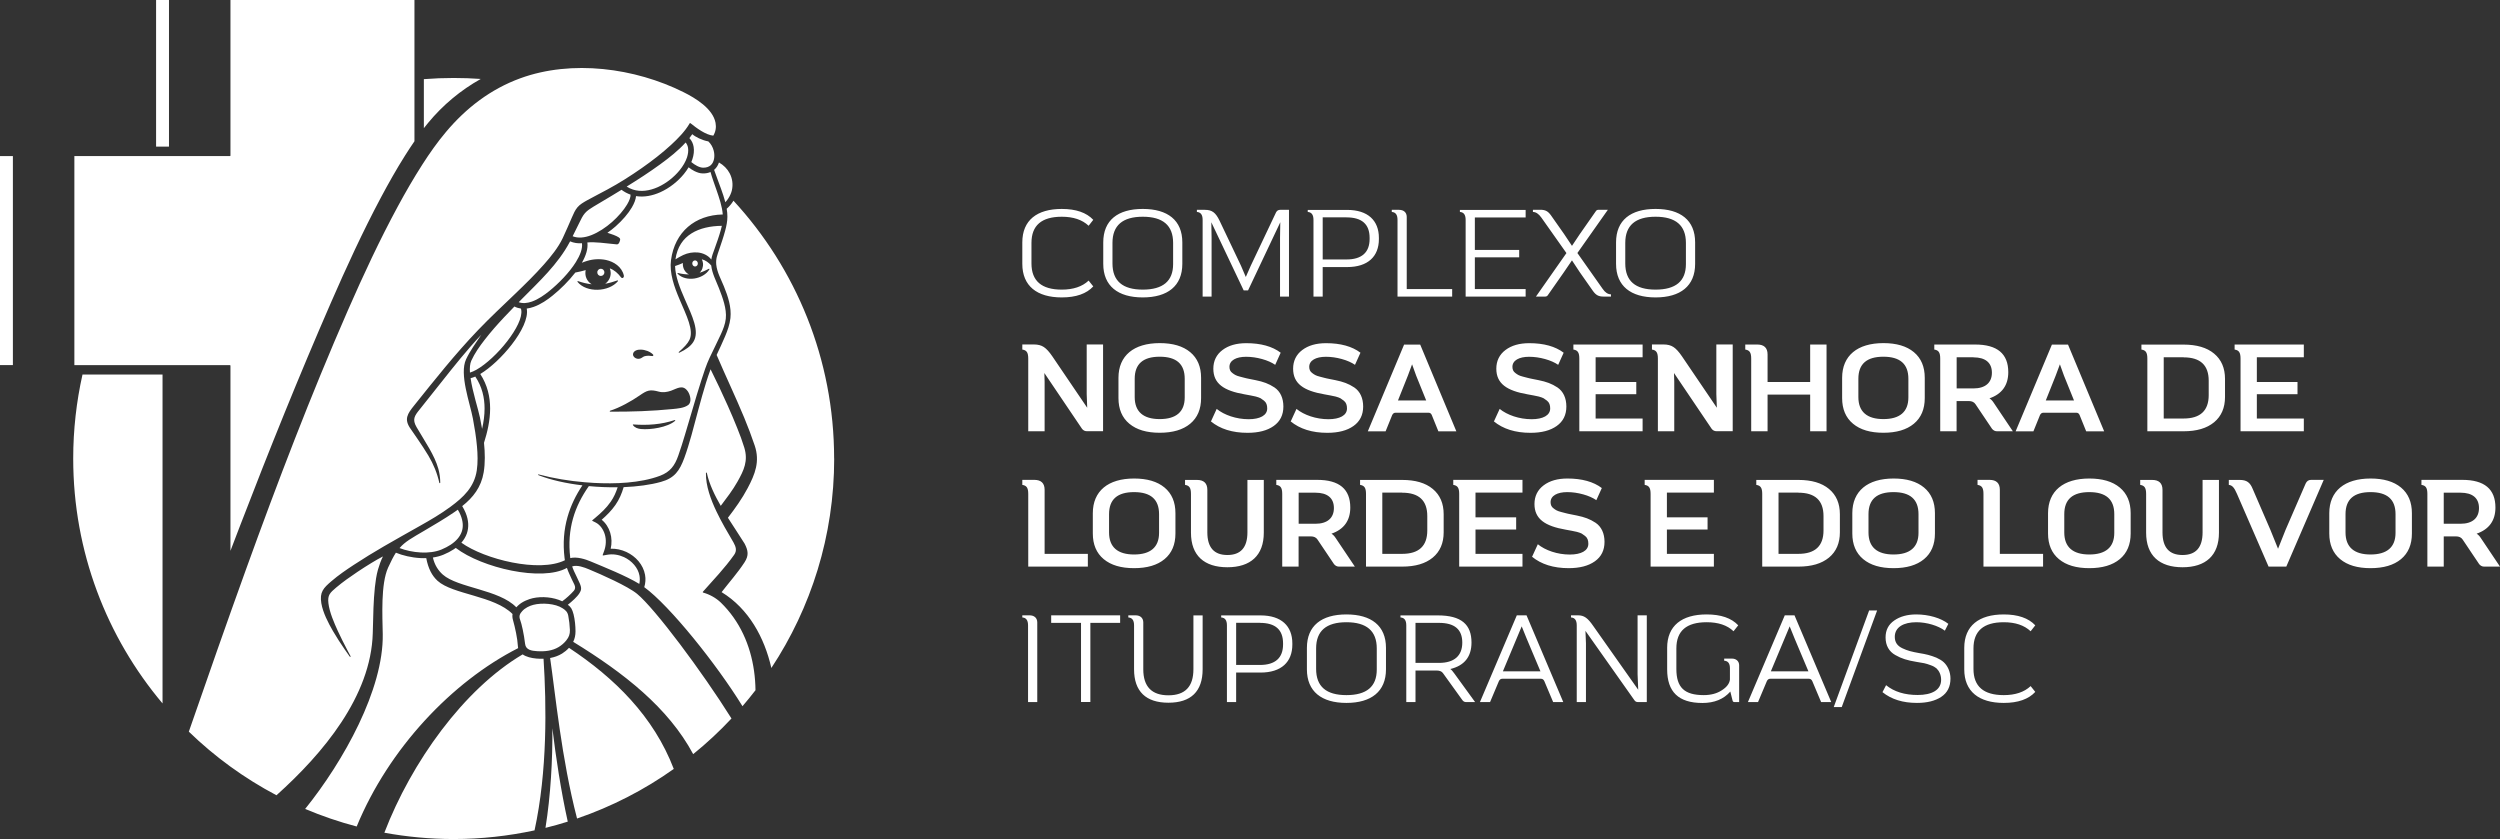 <?xml version="1.0" encoding="UTF-8"?>
<svg id="Layer_2" data-name="Layer 2" xmlns="http://www.w3.org/2000/svg" viewBox="0 0 387.92 130.19">
  <rect x="0" y="0" width="387.92" height="130.19" fill="#333333" stroke="none"/>
  <defs>
    <style>
      .cls-1, .cls-2 {
        fill: #fff;
      }

      .cls-2 {
        fill-rule: evenodd;
      }

      .cls-3 {
        fill: none;
        stroke: #fff;
        stroke-miterlimit: 10;
        stroke-width: 2px;
      }
    </style>
  </defs>
  <g id="Layer_1-2" data-name="Layer 1">
    <g>
      <g>
        <g>
          <path class="cls-1" d="M252.19,37.69c0-2.71,1.57-4.06,4.7-4.06s4.71,1.35,4.71,4.06v3.29c0,2.63-1.56,3.96-4.71,3.96s-4.7-1.35-4.7-4.06v-3.19ZM250.76,40.94c0,3.44,2.28,5.21,6.13,5.21s6.14-1.77,6.14-5.21v-3.33c0-3.44-2.28-5.19-6.14-5.19s-6.13,1.75-6.13,5.19v3.33ZM237.86,32.56v.33c.46,0,.89.29,1.3.86l3.9,5.52-4.73,6.75h1.43c.19,0,.33-.08.41-.21l2.49-3.56,1.26-1.85,1.22,1.85,2.05,2.92c.46.63.87.85,1.62.85h1.16v-.35c-.48,0-.91-.29-1.29-.85l-3.92-5.56,4.73-6.71h-1.45c-.19,0-.33.08-.41.21l-2.49,3.56-1.22,1.83-1.22-1.83-2.05-2.92c-.46-.63-.87-.85-1.62-.85h-1.16ZM226.53,32.56v.33c.6.04.89.44.89,1.23v11.9h9.31v-1.17h-7.88v-4.92h6.88v-1.15h-6.88v-5.04h7.88v-1.17h-10.2ZM215.96,32.56v.33c.6.04.89.44.89,1.23v11.9h8.48v-1.17h-7.05v-11.23c-.02-.67-.48-1.06-1.2-1.06h-1.12ZM208.93,33.73c2.4,0,3.59,1.06,3.59,3.19v.15c0,2.1-1.22,3.19-3.59,3.19h-3.69v-6.54h3.69ZM202.92,32.89c.6.04.89.44.89,1.23v11.9h1.43v-4.58h3.79c3.23,0,4.93-1.65,4.93-4.34v-.19c0-2.69-1.7-4.34-4.93-4.34h-6.11v.33ZM185.72,32.56v.33c.6.04.89.44.89,1.23v11.9h1.39v-9.11l-.04-2.42,5.02,10.57h.68l5-10.57-.04,2.42v9.11h1.39v-13.46h-1.37c-.29,0-.5.13-.64.4l-3.92,8.27-.77,1.75-.75-1.75-3.34-7.02c-.6-1.23-1.16-1.65-2.26-1.65h-1.24ZM172.62,37.69c0-2.71,1.57-4.06,4.7-4.06s4.71,1.35,4.71,4.06v3.29c0,2.63-1.57,3.96-4.71,3.96s-4.7-1.35-4.7-4.06v-3.19ZM171.19,40.94c0,3.44,2.28,5.21,6.13,5.21s6.14-1.77,6.14-5.21v-3.33c0-3.44-2.28-5.19-6.14-5.19s-6.13,1.75-6.13,5.19v3.33ZM158.63,40.94c0,3.44,2.28,5.21,6.12,5.21,2.22,0,3.85-.58,4.89-1.71l-.72-.9c-1,.94-2.4,1.4-4.17,1.4-3.13,0-4.7-1.35-4.7-4.06v-3.19c0-2.71,1.57-4.06,4.7-4.06,1.78,0,3.17.46,4.17,1.4l.72-.92c-1.06-1.13-2.69-1.69-4.89-1.69-3.84,0-6.12,1.75-6.12,5.19v3.33Z"/>
          <path class="cls-1" d="M346.74,53.47v.77c.67.1.92.46.92,1.4v11.28h9.82v-1.98h-7.29v-3.77h6.31v-1.9h-6.31v-3.83h7.29v-1.98h-10.75ZM338.82,55.45c2.6,0,3.9,1.21,3.9,3.63v2.23c0,2.42-1.31,3.63-3.9,3.63h-3.08v-9.5h3.08ZM332.28,53.47v.77c.67.1.92.46.92,1.4v11.28h5.61c2.04,0,3.61-.46,4.75-1.4,1.13-.94,1.69-2.25,1.69-3.92v-2.81c0-1.67-.56-2.98-1.69-3.92-1.13-.94-2.71-1.4-4.75-1.4h-6.54ZM317.44,62.14l1.54-3.86.65-1.75.63,1.75,1.56,3.86h-4.38ZM315.52,66.93l1.02-2.52c.12-.25.29-.37.54-.37h5.09c.25,0,.42.12.52.37l1.02,2.52h2.79l-5.61-13.46h-2.5l-5.63,13.46h2.77ZM306.22,55.45c1.85,0,2.86.83,2.86,2.38s-1.02,2.44-2.86,2.44h-2.61v-4.83h2.61ZM300.14,53.47v.77c.67.1.92.46.92,1.4v11.28h2.54v-4.69h1.9c.48,0,.83.17,1.04.5l2.56,3.81c.21.25.46.38.77.38h2.46l-2.98-4.44c-.21-.33-.44-.54-.65-.67,1.94-.67,2.92-2.04,2.92-4.06,0-2.86-1.71-4.29-5.13-4.29h-6.34ZM288.36,58.77c0-2.29,1.29-3.42,3.88-3.42s3.88,1.13,3.88,3.42v2.9c0,2.25-1.35,3.36-3.88,3.36s-3.88-1.13-3.88-3.42v-2.85ZM287.53,65.75c1.13.94,2.69,1.4,4.71,1.4s3.6-.46,4.73-1.4c1.13-.94,1.69-2.27,1.69-3.98v-3.15c0-1.71-.56-3.04-1.69-3.98-1.13-.94-2.71-1.4-4.73-1.4-4.02,0-6.4,1.94-6.4,5.38v3.15c0,1.71.56,3.04,1.69,3.98ZM270.81,53.47v.77c.67.1.92.46.92,1.4v11.28h2.54v-5.69h6.61v5.69h2.54v-13.46h-2.54v5.81h-6.61v-4.27c0-1.02-.54-1.54-1.6-1.54h-1.86ZM256.33,53.47v.77c.67.1.92.46.92,1.4v11.28h2.54v-7.69l-.04-1.35,5.84,8.65c.19.25.44.38.75.38h2.52v-13.46h-2.54v7.69l.08,2.13-5.4-7.96c-.48-.71-.92-1.19-1.33-1.46s-.92-.4-1.54-.4h-1.81ZM244.14,53.47v.77c.67.1.92.46.92,1.4v11.28h9.82v-1.98h-7.29v-3.77h6.31v-1.9h-6.31v-3.83h7.29v-1.98h-10.75ZM231.78,65.37c1.44,1.19,3.35,1.79,5.71,1.79,1.71,0,3.06-.35,4.06-1.06,1-.71,1.5-1.71,1.5-3.02s-.48-2.35-1.38-2.96c-.92-.6-1.71-.88-2.92-1.13-.19-.04-.48-.1-.85-.17-.38-.08-.67-.13-.86-.19-.19-.06-.44-.12-.73-.19-.6-.15-.85-.31-1.17-.56-.33-.23-.46-.56-.46-.96,0-1,1.04-1.56,2.58-1.56.83,0,1.65.12,2.48.35.83.23,1.52.54,2.04.9l.85-1.88c-1.29-.98-3.08-1.48-5.34-1.48-1.52,0-2.75.35-3.69,1.06-.94.71-1.42,1.69-1.42,2.9,0,2.31,1.62,3.42,4.86,3.98.42.08.73.13.92.17.19.04.46.1.81.17.33.1.58.17.75.27.15.1.33.23.52.37.37.29.5.69.5,1.21,0,1.08-1.13,1.67-2.88,1.67-1.92,0-3.79-.65-4.96-1.6l-.88,1.92ZM216.92,62.14l1.54-3.86.65-1.75.63,1.75,1.56,3.86h-4.38ZM215,66.93l1.02-2.52c.12-.25.29-.37.54-.37h5.09c.25,0,.42.12.52.37l1.02,2.52h2.79l-5.61-13.46h-2.5l-5.63,13.46h2.77ZM200.25,65.37c1.44,1.19,3.35,1.79,5.71,1.79,1.71,0,3.06-.35,4.06-1.06,1-.71,1.5-1.71,1.5-3.02s-.48-2.35-1.38-2.96c-.92-.6-1.71-.88-2.92-1.13-.19-.04-.48-.1-.85-.17-.38-.08-.67-.13-.86-.19-.19-.06-.44-.12-.73-.19-.6-.15-.85-.31-1.17-.56-.33-.23-.46-.56-.46-.96,0-1,1.04-1.56,2.58-1.56.83,0,1.65.12,2.48.35.83.23,1.52.54,2.04.9l.85-1.88c-1.29-.98-3.08-1.48-5.34-1.48-1.52,0-2.75.35-3.69,1.06-.94.71-1.42,1.69-1.42,2.9,0,2.31,1.61,3.42,4.86,3.98.42.08.73.13.92.17.19.04.46.1.81.17.33.1.58.17.75.27.15.1.33.23.52.37.37.29.5.69.5,1.21,0,1.08-1.13,1.67-2.88,1.67-1.92,0-3.79-.65-4.96-1.6l-.88,1.92ZM187.87,65.37c1.44,1.19,3.35,1.79,5.71,1.79,1.71,0,3.06-.35,4.06-1.06,1-.71,1.5-1.71,1.5-3.02s-.48-2.35-1.38-2.96c-.92-.6-1.71-.88-2.92-1.13-.19-.04-.48-.1-.85-.17-.38-.08-.67-.13-.86-.19-.19-.06-.44-.12-.73-.19-.6-.15-.85-.31-1.17-.56-.33-.23-.46-.56-.46-.96,0-1,1.04-1.56,2.58-1.56.83,0,1.65.12,2.48.35s1.52.54,2.04.9l.85-1.88c-1.29-.98-3.08-1.48-5.34-1.48-1.52,0-2.75.35-3.69,1.06-.94.71-1.42,1.69-1.42,2.9,0,2.31,1.61,3.42,4.86,3.98.42.08.73.13.92.17.19.04.46.1.81.17.33.1.58.17.75.27.15.1.33.23.52.37.37.29.5.69.5,1.21,0,1.08-1.13,1.67-2.88,1.67-1.92,0-3.79-.65-4.96-1.6l-.88,1.92ZM176.07,58.77c0-2.29,1.29-3.42,3.88-3.42s3.88,1.13,3.88,3.42v2.9c0,2.25-1.35,3.36-3.88,3.36s-3.88-1.13-3.88-3.42v-2.85ZM175.24,65.75c1.13.94,2.69,1.4,4.71,1.4s3.6-.46,4.73-1.4c1.13-.94,1.69-2.27,1.69-3.98v-3.15c0-1.71-.56-3.04-1.69-3.98-1.13-.94-2.71-1.4-4.73-1.4-4.02,0-6.4,1.94-6.4,5.38v3.15c0,1.71.56,3.04,1.69,3.98ZM158.63,53.47v.77c.67.1.92.46.92,1.4v11.28h2.54v-7.69l-.04-1.35,5.84,8.65c.19.25.44.38.75.38h2.52v-13.46h-2.54v7.69l.08,2.13-5.4-7.96c-.48-.71-.92-1.19-1.33-1.46-.4-.27-.92-.4-1.54-.4h-1.81Z"/>
          <path class="cls-1" d="M381.8,76.45c1.85,0,2.86.83,2.86,2.38s-1.02,2.44-2.86,2.44h-2.61v-4.82h2.61ZM375.73,74.47v.77c.67.1.92.46.92,1.4v11.28h2.54v-4.69h1.9c.48,0,.83.17,1.04.5l2.56,3.81c.21.25.46.38.77.38h2.46l-2.98-4.44c-.21-.33-.44-.54-.65-.67,1.94-.67,2.92-2.04,2.92-4.06,0-2.86-1.71-4.29-5.13-4.29h-6.34ZM363.95,79.78c0-2.29,1.29-3.42,3.88-3.42s3.88,1.13,3.88,3.42v2.9c0,2.25-1.35,3.36-3.88,3.36s-3.88-1.13-3.88-3.42v-2.85ZM363.12,86.76c1.13.94,2.69,1.4,4.71,1.4s3.6-.46,4.73-1.4c1.13-.94,1.69-2.27,1.69-3.98v-3.15c0-1.71-.56-3.04-1.69-3.98-1.13-.94-2.71-1.4-4.73-1.4-4.02,0-6.4,1.94-6.4,5.38v3.15c0,1.71.56,3.04,1.69,3.98ZM345.84,74.47v.77c.52.06.83.38,1.27,1.4l4.9,11.28h2.75l5.81-13.46h-1.96c-.4,0-.67.19-.85.58l-3.11,7.17-1.17,2.94-1.19-2.94-2.75-6.36c-.4-.98-.92-1.38-2-1.38h-1.69ZM332.09,74.47v.77c.67.1.92.46.92,1.4v6.02c0,3.54,2.06,5.36,5.65,5.36s5.65-1.83,5.65-5.36v-8.19h-2.54v8.13c0,2.35-1.04,3.52-3.11,3.52s-3.11-1.17-3.11-3.52v-6.59c0-1.02-.54-1.54-1.6-1.54h-1.86ZM320.31,79.78c0-2.29,1.29-3.42,3.88-3.42s3.88,1.13,3.88,3.42v2.9c0,2.25-1.35,3.36-3.88,3.36s-3.88-1.13-3.88-3.42v-2.85ZM319.48,86.76c1.13.94,2.69,1.4,4.71,1.4s3.6-.46,4.73-1.4c1.13-.94,1.69-2.27,1.69-3.98v-3.15c0-1.71-.56-3.04-1.69-3.98-1.13-.94-2.71-1.4-4.73-1.4-4.02,0-6.4,1.94-6.4,5.38v3.15c0,1.71.56,3.04,1.69,3.98ZM306.85,74.47v.77c.67.1.92.46.92,1.4v11.28h9.25v-1.98h-6.71v-9.94c0-1.02-.54-1.54-1.6-1.54h-1.86ZM289.93,79.78c0-2.29,1.29-3.42,3.88-3.42s3.88,1.13,3.88,3.42v2.9c0,2.25-1.35,3.36-3.88,3.36s-3.88-1.13-3.88-3.42v-2.85ZM289.11,86.76c1.13.94,2.69,1.4,4.71,1.4s3.6-.46,4.73-1.4c1.13-.94,1.69-2.27,1.69-3.98v-3.15c0-1.71-.56-3.04-1.69-3.98-1.13-.94-2.71-1.4-4.73-1.4-4.02,0-6.4,1.94-6.4,5.38v3.15c0,1.71.56,3.04,1.69,3.98ZM279.05,76.45c2.6,0,3.9,1.21,3.9,3.63v2.23c0,2.42-1.31,3.63-3.9,3.63h-3.08v-9.5h3.08ZM272.52,74.47v.77c.67.1.92.46.92,1.4v11.28h5.61c2.04,0,3.61-.46,4.75-1.4,1.13-.94,1.69-2.25,1.69-3.92v-2.81c0-1.67-.56-2.98-1.69-3.92-1.13-.94-2.71-1.4-4.75-1.4h-6.54ZM255.2,74.47v.77c.67.1.92.46.92,1.4v11.28h9.82v-1.98h-7.29v-3.77h6.31v-1.9h-6.31v-3.83h7.29v-1.98h-10.75ZM237.7,86.37c1.44,1.19,3.35,1.79,5.71,1.79,1.71,0,3.06-.35,4.06-1.06,1-.71,1.5-1.71,1.5-3.02s-.48-2.35-1.38-2.96c-.92-.6-1.71-.88-2.92-1.13-.19-.04-.48-.1-.85-.17-.38-.08-.67-.13-.86-.19-.19-.06-.44-.12-.73-.19-.6-.15-.85-.31-1.17-.56-.33-.23-.46-.56-.46-.96,0-1,1.04-1.56,2.58-1.56.83,0,1.65.12,2.48.35.83.23,1.52.54,2.04.9l.85-1.88c-1.29-.98-3.08-1.48-5.34-1.48-1.52,0-2.75.35-3.69,1.06-.94.71-1.42,1.69-1.42,2.9,0,2.31,1.62,3.42,4.86,3.98.42.08.73.13.92.17.19.04.46.1.81.17.33.1.58.17.75.27.15.1.33.23.52.37.37.29.5.69.5,1.21,0,1.08-1.13,1.67-2.88,1.67-1.92,0-3.79-.65-4.96-1.6l-.88,1.92ZM225.5,74.47v.77c.67.1.92.46.92,1.4v11.28h9.82v-1.98h-7.29v-3.77h6.31v-1.9h-6.31v-3.83h7.29v-1.98h-10.75ZM217.57,76.45c2.6,0,3.9,1.21,3.9,3.63v2.23c0,2.42-1.31,3.63-3.9,3.63h-3.08v-9.5h3.08ZM211.04,74.47v.77c.67.1.92.46.92,1.4v11.28h5.61c2.04,0,3.61-.46,4.75-1.4,1.13-.94,1.69-2.25,1.69-3.92v-2.81c0-1.67-.56-2.98-1.69-3.92-1.13-.94-2.71-1.4-4.75-1.4h-6.54ZM204.12,76.45c1.85,0,2.86.83,2.86,2.38s-1.02,2.44-2.86,2.44h-2.61v-4.82h2.61ZM198.04,74.47v.77c.67.1.92.46.92,1.4v11.28h2.54v-4.69h1.9c.48,0,.83.17,1.04.5l2.56,3.81c.21.25.46.38.77.38h2.46l-2.98-4.44c-.21-.33-.44-.54-.65-.67,1.94-.67,2.92-2.04,2.92-4.06,0-2.86-1.71-4.29-5.13-4.29h-6.34ZM183.88,74.47v.77c.67.1.92.46.92,1.4v6.02c0,3.54,2.06,5.36,5.65,5.36s5.65-1.83,5.65-5.36v-8.19h-2.54v8.13c0,2.35-1.04,3.52-3.11,3.52s-3.11-1.17-3.11-3.52v-6.59c0-1.02-.54-1.54-1.6-1.54h-1.86ZM172.09,79.78c0-2.29,1.29-3.42,3.88-3.42s3.88,1.13,3.88,3.42v2.9c0,2.25-1.35,3.36-3.88,3.36s-3.88-1.13-3.88-3.42v-2.85ZM171.26,86.76c1.13.94,2.69,1.4,4.71,1.4s3.6-.46,4.73-1.4c1.13-.94,1.69-2.27,1.69-3.98v-3.15c0-1.71-.56-3.04-1.69-3.98-1.13-.94-2.71-1.4-4.73-1.4-4.02,0-6.4,1.94-6.4,5.38v3.15c0,1.71.56,3.04,1.69,3.98ZM158.63,74.47v.77c.67.1.92.46.92,1.4v11.28h9.25v-1.98h-6.71v-9.94c0-1.02-.54-1.54-1.6-1.54h-1.86Z"/>
          <path class="cls-1" d="M304.79,103.86c0,3.44,2.28,5.21,6.13,5.21,2.22,0,3.85-.58,4.89-1.71l-.72-.9c-1,.94-2.4,1.4-4.17,1.4-3.13,0-4.7-1.35-4.7-4.06v-3.19c0-2.71,1.57-4.06,4.7-4.06,1.78,0,3.17.46,4.17,1.4l.72-.92c-1.06-1.13-2.69-1.69-4.89-1.69-3.84,0-6.13,1.75-6.13,5.19v3.33ZM292.1,107.4c1.39,1.12,3.17,1.67,5.35,1.67,1.57,0,2.82-.31,3.77-.94.95-.63,1.43-1.58,1.43-2.83,0-1.1-.46-2-1.04-2.54-.29-.27-.68-.5-1.14-.71-.95-.38-1.6-.54-2.67-.71-1.16-.21-1.82-.37-2.61-.75-.79-.37-1.18-.94-1.18-1.77,0-1.52,1.39-2.27,3.34-2.27,1.64,0,3.4.54,4.43,1.31l.54-1.06c-1.14-.9-3.05-1.46-4.97-1.46-1.37,0-2.51.31-3.42.94-.91.63-1.35,1.5-1.35,2.63,0,1.25.54,2.19,1.51,2.73.97.56,1.87.83,3.27,1.06.52.1.93.15,1.22.21.29.06.62.17,1,.31.39.13.68.31.89.48.39.37.73.96.73,1.79,0,1.6-1.47,2.35-3.63,2.35-2.03,0-3.65-.5-4.91-1.52l-.56,1.08ZM285.78,109.71l5.49-14.99h-1.24l-5.49,14.99h1.24ZM274.78,104.17l2.92-6.98.77,1.9,2.14,5.08h-5.84ZM272.79,108.94l1.37-3.25c.12-.25.29-.37.54-.37h5.97c.25,0,.43.12.54.37l1.37,3.25h1.57l-5.7-13.46h-1.51l-5.72,13.46h1.57ZM258.69,100.54v3.33c0,3.48,1.76,5.21,5.47,5.21,1.87,0,3.3-.6,4.33-1.77l.35,1.4c.04.15.14.23.29.23h.73v-5.75c-.02-.6-.46-1-1.14-1h-1.18v.33c.6.04.89.42.89,1.17v1.77c-.08.62-.5,1.17-1.26,1.65-.75.5-1.7.75-2.8.75-3.01,0-4.25-1.19-4.25-4.06v-3.19c0-2.71,1.56-4.06,4.7-4.06,1.8,0,3.19.46,4.17,1.4l.73-.92c-1.06-1.13-2.69-1.69-4.91-1.69-3.84,0-6.12,1.75-6.12,5.19ZM243.77,95.48v.33c.6.04.89.44.89,1.23v11.9h1.43v-9.13l-.08-1.92,7.61,10.78c.12.17.29.27.52.27h1.39v-13.46h-1.43v9.13l.1,2.42-6.98-9.9c-.85-1.23-1.41-1.65-2.36-1.65h-1.1ZM233.2,104.17l2.92-6.98.77,1.9,2.14,5.08h-5.84ZM231.21,108.94l1.37-3.25c.12-.25.29-.37.54-.37h5.97c.25,0,.43.12.54.37l1.37,3.25h1.57l-5.7-13.46h-1.51l-5.72,13.46h1.57ZM223.29,96.65c2.42,0,3.61,1.02,3.61,3.06s-1.24,3.15-3.61,3.15h-3.65v-6.21h3.65ZM217.32,95.81c.6.04.89.44.89,1.23v11.9h1.43v-4.9h3.23c.5,0,.85.13,1.04.42l3.03,4.21c.14.17.31.27.54.27h1.41l-3.21-4.42c-.27-.38-.48-.62-.64-.71,2.18-.52,3.29-1.9,3.29-4.11,0-2.79-1.57-4.21-5.22-4.21h-5.8v.33ZM204.22,100.61c0-2.71,1.57-4.06,4.7-4.06s4.71,1.35,4.71,4.06v3.29c0,2.63-1.56,3.96-4.71,3.96s-4.7-1.35-4.7-4.06v-3.19ZM202.79,103.86c0,3.44,2.28,5.21,6.13,5.21s6.14-1.77,6.14-5.21v-3.33c0-3.44-2.28-5.19-6.14-5.19s-6.13,1.75-6.13,5.19v3.33ZM195.5,96.65c2.4,0,3.59,1.06,3.59,3.19v.15c0,2.1-1.22,3.19-3.59,3.19h-3.69v-6.54h3.69ZM189.49,95.81c.6.04.89.44.89,1.23v11.9h1.43v-4.58h3.79c3.23,0,4.93-1.65,4.93-4.34v-.19c0-2.69-1.7-4.34-4.93-4.34h-6.11v.33ZM175.08,95.48v.33c.6.04.89.44.89,1.23v6.81c0,3.44,1.84,5.19,5.33,5.19s5.31-1.75,5.31-5.19v-8.36h-1.43v8.36c0,2.69-1.29,4.04-3.88,4.04s-3.9-1.35-3.9-4.04v-7.31c-.02-.67-.48-1.06-1.2-1.06h-1.12ZM163.1,96.65h4.64v12.28h1.45v-12.28h4.62v-1.17h-10.7v1.17ZM158.63,95.48v.33c.6.04.89.44.89,1.23v11.9h1.43v-12.4c-.02-.67-.48-1.06-1.2-1.06h-1.12Z"/>
        </g>
        <path class="cls-2" d="M101.22,55.25c-.36-.06-.73-.08-1.09,0-.25.05-.36.15-.57.28-.18.12-.4.16-.62.14-.22-.03-.42-.13-.56-.29-.14-.16-.2-.35-.13-.56.06-.2.24-.35.43-.44.23-.11.51-.14.76-.13.64.01,1.45.29,1.9.77.04.04.05.11.02.16-.03.05-.09.08-.15.07M94.67,63.73c1.45-.45,3.32-1.49,4.57-2.36,1.17-.81,1.59-.98,2.99-.6.63.17,1.29.07,1.89-.14.99-.36,1.85-1.03,2.63.13.35.53.64,1.63.03,2.09-.63.47-1.63.54-2.39.62-3.22.32-6.47.43-9.71.41-.03,0-.06-.03-.07-.06,0-.03.02-.07.05-.08ZM98.27,65.86c2.16.16,4.35.02,6.42-.68.03-.01.07,0,.08.03.02.03.01.07-.01.09-1.16,1.01-3.82,1.42-5.32,1.27-.48-.05-.94-.2-1.23-.61-.02-.02-.02-.05,0-.08.01-.02.04-.04.07-.04ZM110.8,26.34c.34,1,.74,1.98,1.09,2.98.23.64.47,1.34.66,2.06.16-.17.31-.36.44-.56.27-.41.47-.85.57-1.27.22-.96.07-1.88-.34-2.66-.36-.69-.94-1.27-1.66-1.68-.14.43-.37.81-.7,1.1-.02.01-.03.03-.05.04ZM87.91,99.31c.34-.42.55-.9.52-1.56-.03-.75-.12-1.51-.25-2.19-.12-.63-.44-.88-.86-1.16-1.15-.77-3.25-.89-4.56-.55-.61.16-1.29.48-1.73.98-.34.38-.56.72-.32,1.35.24.64.59,2.21.77,3.74.11.94,1.04,1.07,1.83,1.12,1.27.08,2.4-.06,3.36-.63.45-.27.87-.62,1.24-1.09ZM80.11,94.24c.09-.1.19-.2.3-.3.68-.64,1.69-.99,2.26-1.12,1.42-.32,3.2-.17,4.57.48.63-.45,1.33-1.1,1.81-1.64.23-.26.25-.59.07-.96-.24-.48-.54-1.1-.77-1.63-.14-.3-.27-.62-.38-.95-3.87,2.17-13.21,0-17.25-3.1-.1.08-.21.15-.32.22-.46.3-.98.58-1.57.82-.52.22-1.08.36-1.66.45.26,1.14.81,2,1.54,2.65,2.34,2.07,8.74,2.31,11.4,5.07ZM61.99,85.04c.92.36,2.12.63,3.35.69,1.1.05,2.21-.07,3.16-.46.53-.22,1-.47,1.42-.74.86-.57,1.45-1.24,1.72-2.01.27-.76.22-1.63-.18-2.61-.11-.27-.25-.54-.42-.82-.19.14-.39.28-.59.41-1.5,1.02-3.07,1.94-4.63,2.86-1.91,1.12-2.96,1.68-3.82,2.68ZM106.97,21.43c.37.39.58.86.66,1.36.1.61.02,1.27-.19,1.9-.05.15-.11.31-.17.46.3.25.61.45.9.6.33.17.64.26.92.27.52.01.91-.14,1.19-.38.27-.24.43-.57.51-.95.08-.4.07-.85-.04-1.29-.14-.56-.43-1.08-.84-1.46-.97-.17-2.02-.7-2.49-1.12-.14.21-.29.41-.45.61ZM97.24,28.95c.31.2.63.35.96.46,1.25.41,2.62.19,3.89-.38,1.3-.59,2.49-1.54,3.35-2.59.54-.66.94-1.35,1.16-2.01.16-.51.24-1.02.16-1.49-.05-.3-.17-.59-.37-.83-1.16,1.28-2.61,2.41-3.94,3.38-1.68,1.23-3.44,2.36-5.21,3.46ZM88.86,36.66c.85.34,1.86.23,2.89-.17,1.11-.43,2.24-1.18,3.22-2.04.98-.87,1.81-1.84,2.33-2.71.37-.62.57-1.17.54-1.54-.49-.17-.96-.42-1.4-.75-.48.3-.97.59-1.46.89-.96.59-1.94,1.14-2.9,1.73-.46.28-.95.59-1.31,1-.36.41-.61.95-.85,1.44-.35.72-.7,1.43-1.06,2.14ZM80.48,46.89c.64.23,1.35.15,2.04-.09,1-.35,1.97-1.04,2.7-1.63,1.47-1.19,3.12-2.87,4.14-4.51.66-1.06,1.06-2.09.94-2.92-.64.05-1.26-.04-1.84-.29l-.07.13c-1.82,3.42-4.71,6.08-7.4,8.8-.17.17-.34.34-.5.51ZM72.93,57.81c.3-.09.64-.24,1-.44,1.51-.86,3.37-2.59,4.79-4.44,1.39-1.8,2.36-3.67,2.16-4.85-.01-.07-.03-.14-.05-.2-.35-.05-.69-.15-1.01-.32-.53.55-1.06,1.1-1.58,1.65-1.06,1.13-2.09,2.29-3.04,3.52-.77.99-1.55,2.09-2.07,3.24-.21.46-.26,1.11-.21,1.85ZM74.81,66.53c.23-1.02.38-2.08.38-3.14,0-1.68-.38-3.38-1.44-4.96-.25.11-.5.2-.73.25.31,2.16,1.18,4.77,1.46,6.14.11.55.22,1.12.32,1.7ZM99.2,90.6c.09-.41.1-.83.03-1.26-.11-.63-.41-1.21-.82-1.69-.43-.51-.98-.92-1.58-1.2-.8-.37-1.72-.53-2.6-.37l-.63.11s-.05,0-.07-.02c-.02-.02-.02-.04-.01-.07l.22-.6c.3-.83.36-1.75.1-2.6-.23-.74-.71-1.46-1.41-1.82l-.5-.25s-.04-.03-.04-.05c0-.02,0-.05.03-.06l.43-.36c.89-.74,1.75-1.54,2.41-2.5.49-.7.82-1.45,1.08-2.25-1.47.02-2.99-.04-4.47-.18-1.1,1.56-1.95,3.22-2.46,5.03-.52,1.84-.69,3.85-.43,6.05,0,.03,0,.06.01.09,1-.26,2.38.18,3.17.52,2.21.93,5.44,2.21,7.53,3.48ZM64.31,21.89V0h-28.55v24.15s-.03.07-.07.07H11.54v32.44h24.15s.07.03.07.07v28.74c.52-1.37,1.04-2.74,1.57-4.1,4.44-11.55,9.06-23.02,14-34.36,2.41-5.53,4.94-11.03,7.77-16.35,1.18-2.21,2.41-4.4,3.75-6.52.47-.75.96-1.49,1.46-2.22ZM93.23,41.7c-.29,0-.55.24-.55.56s.25.56.55.56.55-.24.55-.56-.25-.56-.55-.56ZM107.8,40.41c-.23.03-.41.25-.38.52.03.27.25.45.48.42.23-.03.41-.25.38-.52-.03-.27-.25-.45-.48-.42ZM110.37,40.29c.08-.57.29-1.07.51-1.68.34-.96.69-1.92.96-2.9.06-.22.12-.45.17-.67-3.52.04-6.67,1.38-7.2,5.2.4-.24.79-.48,1.21-.67.7-.33,1.53-.47,2.3-.39.76.08,1.56.44,2.06,1.1ZM65.78,12.28c1.53-.12,3.07-.18,4.62-.18,1.41,0,2.82.05,4.2.15-3.11,1.74-5.88,4.04-8.18,6.83-.22.27-.44.54-.65.81v-7.61ZM25.22,109.15c-8.65-10.27-13.86-23.53-13.86-38,0-4.48.5-8.83,1.44-13.03h12.42v51.03ZM42.9,123.4c-5-2.64-9.58-5.97-13.6-9.87h0c2.92-8.42,5.86-16.84,8.89-25.23,4.89-13.53,10.03-26.98,15.8-40.17,2.39-5.46,4.91-10.87,7.75-16.12,1.19-2.2,2.44-4.36,3.79-6.47,1.12-1.75,2.32-3.46,3.66-5.05,3.13-3.73,6.94-6.66,11.54-8.34,8.02-2.93,17.79-1.61,25.33,2.15,1.85.92,4.56,2.56,4.97,4.76.13.69.02,1.39-.35,1.99-1.19-.11-2.64-1.21-3.55-1.94-.02-.01-.04-.02-.06-.01-.02,0-.04.02-.05.03-.7,1.23-1.85,2.39-2.88,3.34-1.42,1.31-2.96,2.49-4.54,3.6-1.73,1.21-3.52,2.35-5.38,3.35-1.05.57-2.12,1.11-3.17,1.69-.51.29-1.06.6-1.44,1.05-.38.44-.63,1.03-.86,1.56-.47,1.08-.93,2.16-1.43,3.22-.7,1.48-1.84,2.88-2.92,4.1-1.39,1.57-2.9,3.05-4.42,4.51-1.95,1.88-3.94,3.72-5.81,5.68-3.54,3.69-6.72,7.71-9.91,11.69-1.02,1.27-1.62,2.12-.55,3.62.36.51.72,1.02,1.06,1.54.58.86,1.17,1.72,1.7,2.62.79,1.33,1.36,2.71,1.7,4.22,0,.04.04.06.08.05.04,0,.06-.03.06-.07,0-.73-.1-1.44-.29-2.14-.31-1.11-.83-2.15-1.39-3.14-.64-1.13-1.35-2.22-2-3.35-.68-1.18-.33-1.73.46-2.7,1.11-1.38,2.2-2.76,3.3-4.15,2.02-2.55,4.05-5.11,6.29-7.48-.82,1.25-1.72,2.45-2.36,3.81-1.08,2.31.6,6.77,1.06,9.21.27,1.43.5,2.86.63,4.31.11,1.22.15,2.51-.03,3.73-.39,2.58-2.06,4.15-4.07,5.63-1.5,1.11-3.11,2.05-4.73,2.96-1.87,1.06-3.76,2.11-5.62,3.19-1.58.92-3.14,1.87-4.66,2.87-1.2.79-2.39,1.6-3.48,2.54-1.24,1.06-1.85,1.69-1.56,3.42.25,1.47,1.07,3.04,1.81,4.32.56.97,1.18,1.91,1.81,2.83.26.38.53.76.8,1.14.02.03.06.04.09.02.03-.02.04-.06.03-.09-.18-.34-.36-.68-.54-1.02-.5-.95-.98-1.91-1.43-2.88-.59-1.29-1.3-2.91-1.47-4.32-.16-1.29.27-1.64,1.19-2.43,1.05-.89,2.19-1.68,3.33-2.45.73-.49,1.47-.96,2.21-1.41.57-.34,1.14-.68,1.73-.98-.32.65-.57,1.34-.77,2.04-.25.89-.38,1.82-.48,2.73-.11,1.07-.18,2.14-.22,3.22-.05,1.31-.07,2.62-.11,3.93-.27,9.77-7.72,18.66-14.93,25.13ZM55.36,128.25c-2.75-.72-5.43-1.64-8.01-2.73h0c5.97-7.41,12.18-18.57,12.04-27.11-.05-2.84-.32-7.77.83-10.33.45-.99.83-1.73,1.21-2.32,1.03.43,2.42.77,3.85.84.29.01.57.02.86,0,.31,1.63.89,2.73,1.75,3.52,2.35,2.14,8.83,2.31,11.64,5.16-.05.29-.03.6.08.97.31,1.12.68,2.73.76,4.11,0,.07.01.14.03.21-10.26,5.21-20.08,15.59-25.05,27.67ZM82.93,128.85c-4.04.87-8.23,1.34-12.53,1.34-3.68,0-7.27-.34-10.76-.98,4.2-10.93,12.3-22.27,21.46-27.67.55.39,1.36.58,2.16.65.37.03.73.04,1.08.03.46,7.17.61,17.42-1.4,26.64ZM88.1,127.49c-1.14.36-2.29.68-3.46.97.81-5.06,1.11-10.55,1.07-15.46.54,4.46,1.31,9.62,2.39,14.5ZM104.54,119.32c-4.56,3.24-9.61,5.84-15,7.69-2.43-9.35-3.36-19.34-4.18-24.91.67-.12,1.29-.34,1.86-.69.38-.24.74-.53,1.07-.89,7.05,4.67,13.14,10.63,16.26,18.8ZM113.51,111.48c-1.85,1.98-3.84,3.83-5.95,5.54-3.87-7.23-10.78-12.62-18.62-17.43.24-.47.36-1.01.36-1.63,0-.82-.1-1.84-.3-2.63-.21-.81-.42-1.15-.89-1.49.63-.5,1.46-1.23,1.81-1.81.27-.43.37-.76.04-1.51-.31-.7-.66-1.39-.89-1.89h0s0,0,0,0c-.11-.23-.2-.49-.29-.74.8-.27,1.88.15,2.6.45,1.88.78,6.01,2.6,7.48,3.81,2.77,2.29,10.04,12,14.65,19.35ZM117.22,107.11c-.65.84-1.32,1.67-2.01,2.47-4-6.5-11.3-15.61-15.24-18.47.19-.62.24-1.27.12-1.92-.14-.78-.5-1.5-1.01-2.11-.51-.61-1.16-1.09-1.88-1.43-.76-.35-1.6-.54-2.44-.51.19-.82.17-1.69-.08-2.5-.24-.77-.69-1.49-1.32-1.99.79-.69,1.53-1.43,2.13-2.29.6-.86.99-1.78,1.28-2.77,2.12-.09,4.13-.35,5.8-.82,2.1-.58,2.88-1.73,3.61-3.7.43-1.17.78-2.36,1.12-3.56.38-1.37.74-2.75,1.11-4.13.36-1.33.73-2.67,1.14-3.99.22-.7.45-1.4.71-2.09.93,1.87,1.82,3.75,2.67,5.66.51,1.15,1.01,2.3,1.47,3.47.4.99.78,2,1.09,3.02.63,2.06-.05,3.5-1.05,5.28-.74,1.32-1.69,2.55-2.6,3.76-.9-1.56-1.78-3.33-2.16-5.1,0-.04-.04-.06-.08-.06-.04,0-.06.03-.06.07-.04,2,.77,4.15,1.62,5.94.79,1.66,1.73,3.25,2.66,4.84.36.66.57,1.25.09,1.92-1.45,2.05-3.19,3.86-4.85,5.73-.02.02-.02.04-.01.07,0,.02.02.04.05.05,1.01.28,1.99.82,2.75,1.55.72.7,1.38,1.47,1.96,2.29,2.34,3.3,3.37,7.3,3.42,11.31v.02ZM129.44,71.14c0,12.01-3.59,23.18-9.75,32.51-1.07-4.72-3.52-9.21-7.72-11.77,1.19-1.54,2.5-3,3.56-4.63.69-1.06.57-1.82,0-2.91-.84-1.35-1.73-2.66-2.58-4,1.11-1.44,2.21-2.98,3.06-4.59,1.16-2.19,1.93-4.14,1.1-6.61-.49-1.46-1.04-2.9-1.63-4.33-1.36-3.28-2.89-6.47-4.28-9.73.45-.97.91-1.93,1.32-2.91.38-.9.71-1.83.82-2.81.18-1.7-.38-3.37-1.01-4.92-.44-1.09-1.07-2.19-1.19-3.38-.09-.91.16-1.46.44-2.29.33-.99.68-1.98.95-3,.19-.71.34-1.43.34-2.16,0-.39-.04-.81-.11-1.22.36-.31.68-.68.95-1.09.03-.05.07-.1.1-.16,9.7,10.52,15.62,24.57,15.62,40.01ZM83.6,73.62c2.29.61,4.73,1.01,7.12,1.21h0s0,0,0,0c.47.04.95.07,1.42.1,3.24.18,7.22.05,10.29-1.11,1.57-.6,2.28-1.58,2.82-3.13.38-1.06.7-2.13,1.03-3.21.39-1.3.77-2.61,1.16-3.91.46-1.55.91-3.1,1.41-4.64.37-1.14.74-2.31,1.25-3.4.57-1.22,1.19-2.42,1.75-3.65.35-.77.68-1.58.77-2.43.17-1.54-.51-3.31-1.06-4.73-.44-1.14-1.07-2.29-1.2-3.53-.41-.46-.89-.81-1.46-.96.09.19.15.39.18.61.06.57-.14,1.12-.52,1.48.5-.15.98-.37,1.45-.62.02-.01.05,0,.07.02.02.02.02.05,0,.08-.94,1.55-3.67,2.01-4.94.67-.02-.02-.02-.05-.01-.08.01-.03.04-.04.06-.03.57.14,1.15.22,1.72.22-.5-.24-.87-.76-.94-1.37-.02-.13-.02-.27,0-.4-.39.17-.8.34-1.22.47.05,1.68.77,3.45,1.51,5.14,1.14,2.6,2.35,5.02,1.32,6.64-.4.64-1.11,1.17-2.17,1.67-.03.02-.07,0-.09-.02-.02-.03-.01-.07.01-.09.81-.72,1.36-1.28,1.65-1.88.72-1.48-.46-3.76-1.53-6.28-.84-1.97-1.6-4.1-1.33-6.11.59-4.37,3.73-6.99,8.03-7.07-.09-1.23-.56-2.6-.95-3.73-.33-.95-.68-1.89-.95-2.86-.34.15-.74.23-1.2.22-.41,0-.85-.14-1.29-.36-.3-.15-.61-.35-.91-.59-.21.35-.45.7-.73,1.04-.94,1.15-2.24,2.19-3.67,2.83-1.21.54-2.51.8-3.76.6-.04.52-.28,1.13-.65,1.76-.56.95-1.45,1.99-2.5,2.92-.41.36-.84.7-1.29,1.01.62.19,1.36.45,1.74.7.29.19.26.33.2.54-.1.36-.26.58-.47.56-1.87-.19-3.43-.41-4.58-.3.13.95-.22,2.05-.85,3.15.27-.11.54-.21.82-.29.93-.29,1.98-.34,2.93-.14,1.2.26,2.43,1.04,2.75,2.37.09.36-.23.59-.45.3-.46-.61-1.01-1.11-1.72-1.37.09.23.14.48.14.73,0,.67-.33,1.29-.86,1.66.65-.11,1.28-.3,1.9-.52.03-.01.06,0,.08.03.02.03.02.06,0,.09-1.39,1.68-4.87,1.84-6.27.11-.02-.03-.02-.06,0-.09.02-.03.05-.04.08-.03.69.24,1.4.41,2.12.49-.59-.35-.98-1-.98-1.73,0-.16.02-.32.05-.47-.52.14-1.07.29-1.61.38-1.03,1.33-2.32,2.6-3.51,3.56-.78.64-1.84,1.38-2.96,1.77-.35.12-.71.22-1.07.26,0,.02,0,.04.01.06.25,1.44-.81,3.56-2.34,5.53-1.44,1.86-3.31,3.62-4.88,4.56,1.12,1.72,1.53,3.55,1.53,5.36,0,1.86-.43,3.68-.95,5.32.16,1.56.19,3.14-.05,4.58-.39,2.32-1.64,3.9-3.33,5.24.21.35.38.69.52,1.02.49,1.18.53,2.26.2,3.23-.18.51-.47.99-.85,1.43,3.56,2.57,12.09,4.7,16.06,2.72-.02-.11-.04-.22-.05-.33-.28-2.32-.1-4.43.46-6.39.5-1.76,1.29-3.38,2.31-4.9-2.52-.3-4.91-.83-6.82-1.58-.03-.01-.05-.05-.04-.09.01-.04.05-.06.09-.05Z"/>
      </g>
      <line class="cls-3" x1="1" y1="24.22" x2="1" y2="56.65"/>
      <line class="cls-3" x1="25.22" x2="25.22" y2="22.75"/>
    </g>
  </g>
</svg>